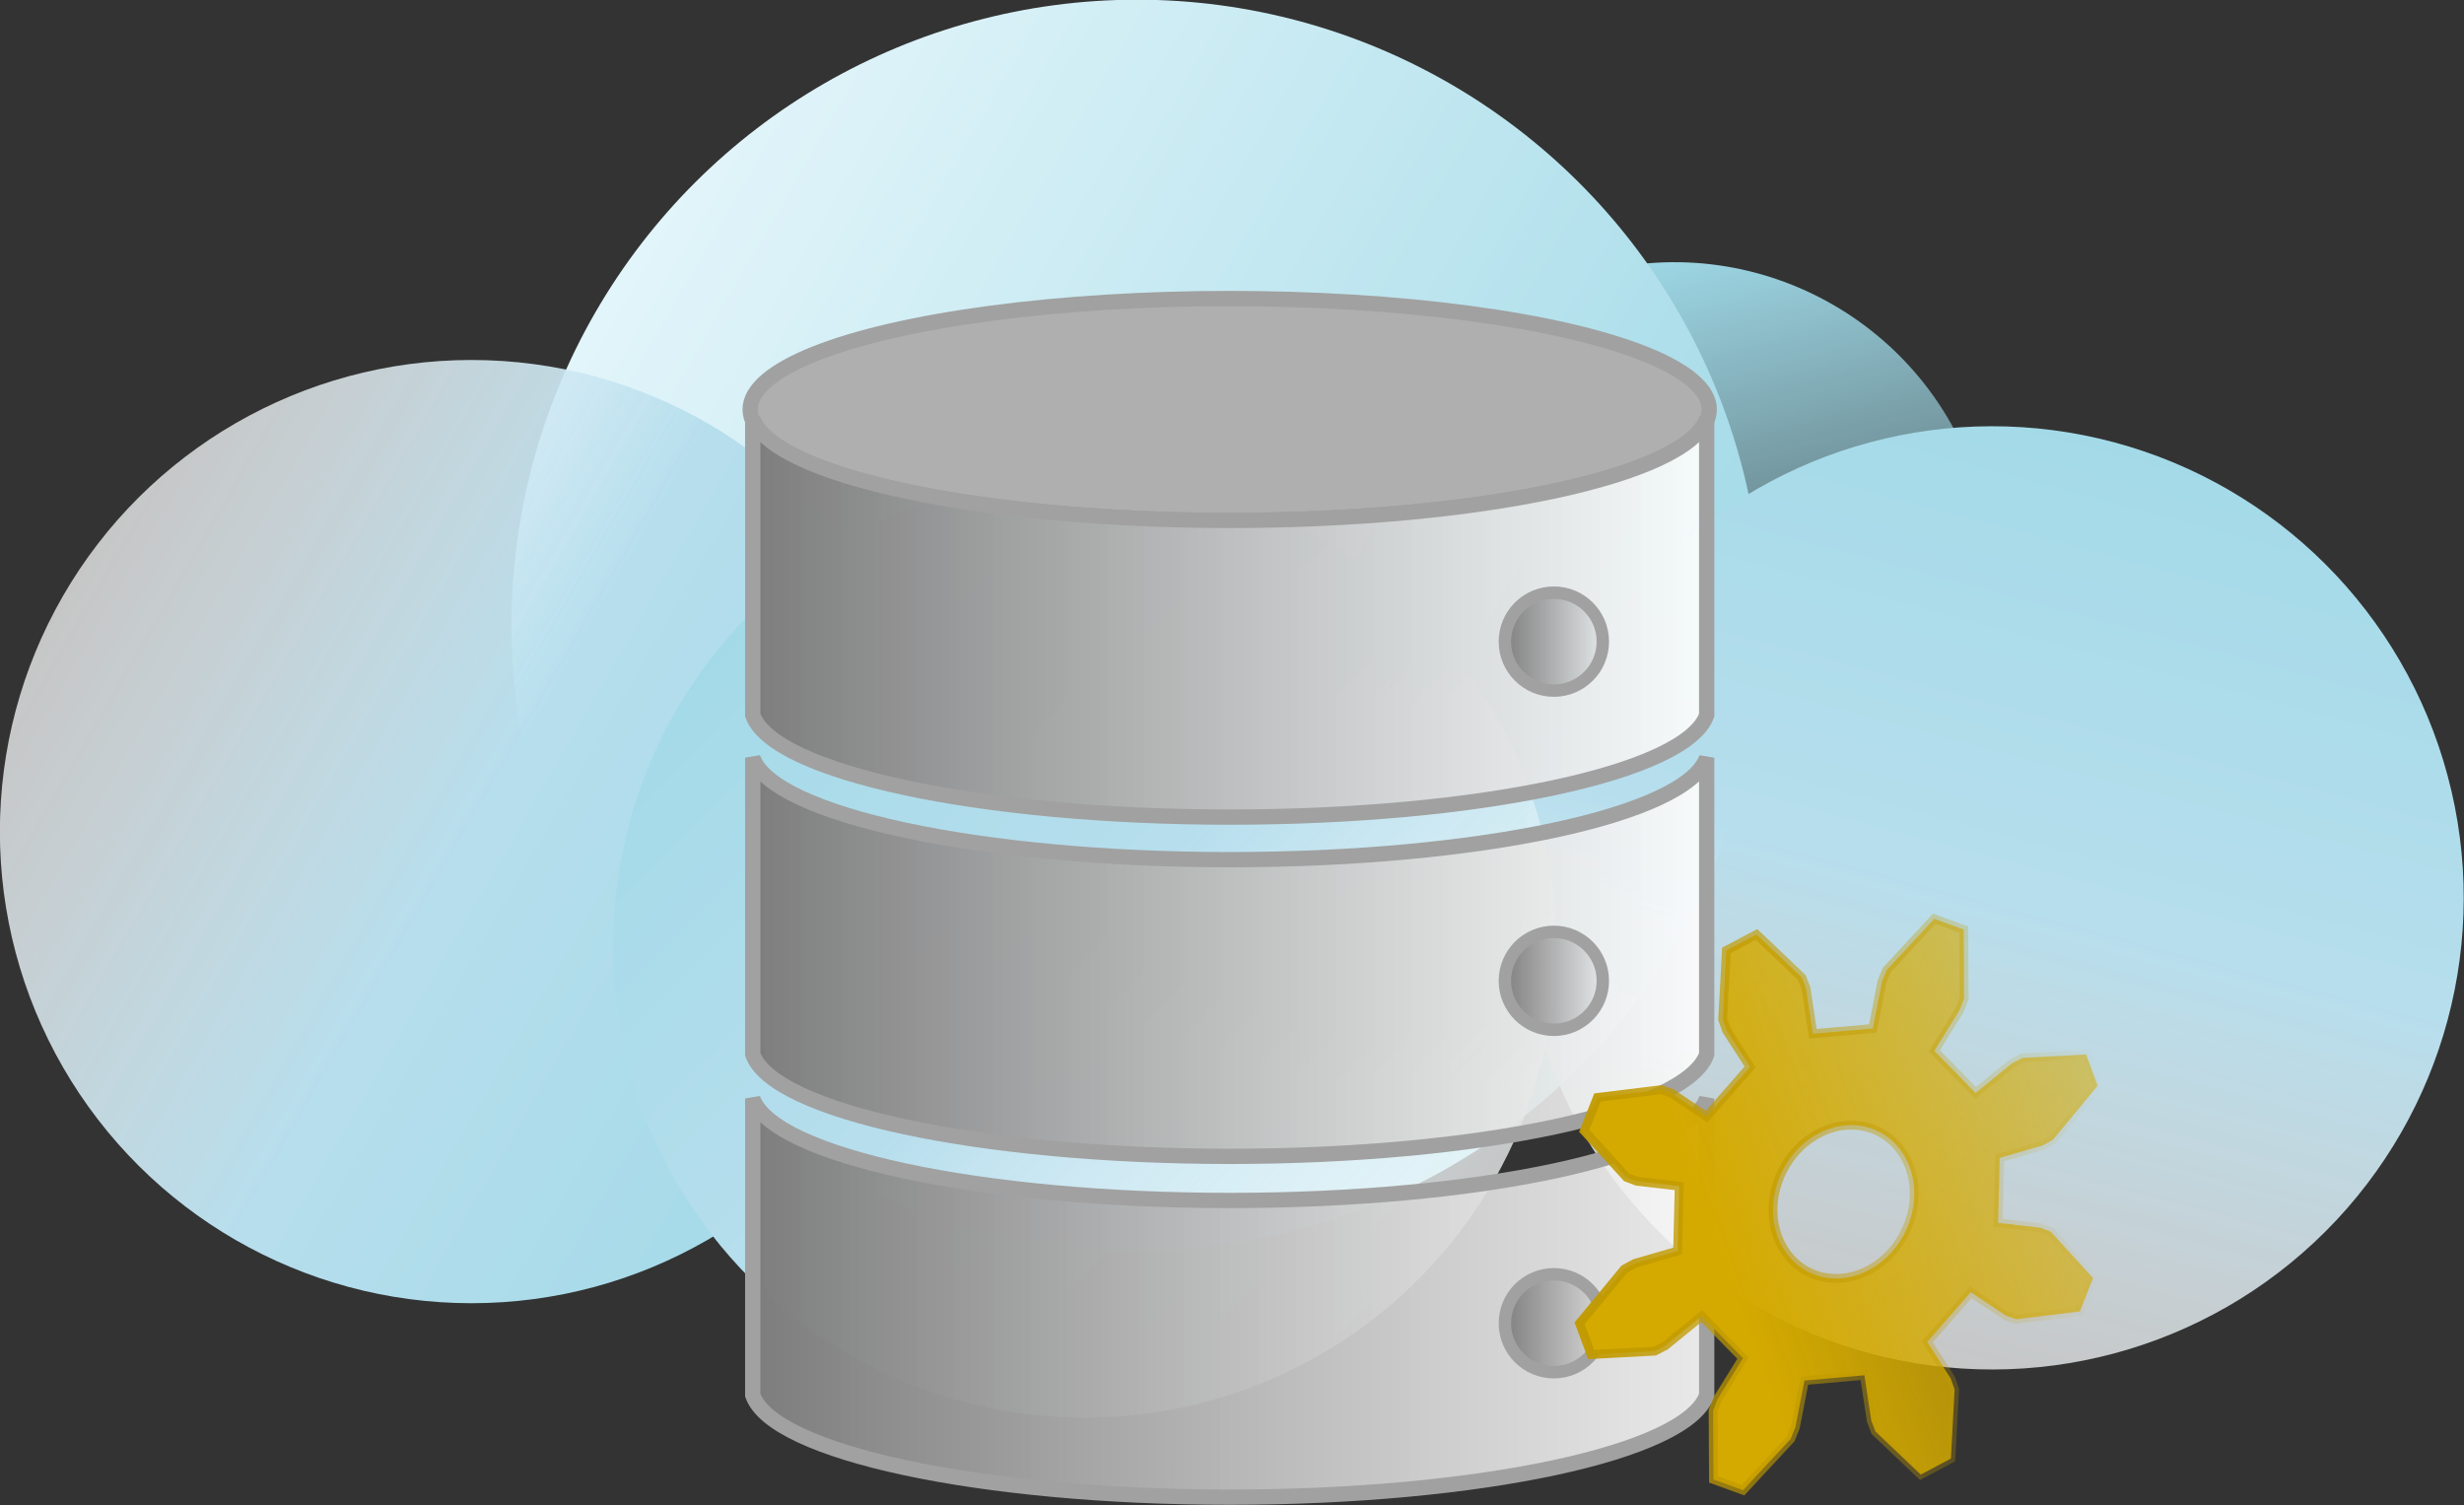 <?xml version="1.0" encoding="UTF-8" standalone="no"?>
<!-- Created with Inkscape (http://www.inkscape.org/) -->

<svg
   width="230.514mm"
   height="140.816mm"
   viewBox="0 0 230.514 140.816"
   version="1.1"
   id="svg1"
   xml:space="preserve"
   inkscape:version="1.3.2 (091e20e, 2023-11-25, custom)"
   sodipodi:docname="Website Illustrations.svg"
   inkscape:export-filename="Insight Mint\insightMint\illustrations\logo\insightmintlogo.svg"
   inkscape:export-xdpi="96"
   inkscape:export-ydpi="96"
   xmlns:inkscape="http://www.inkscape.org/namespaces/inkscape"
   xmlns:sodipodi="http://sodipodi.sourceforge.net/DTD/sodipodi-0.dtd"
   xmlns:xlink="http://www.w3.org/1999/xlink"
   xmlns="http://www.w3.org/2000/svg"
   xmlns:svg="http://www.w3.org/2000/svg"><rect x="0" y="0" width="230.514" height="140.816" fill="#333333" stroke="none"/><sodipodi:namedview
     id="namedview1"
     pagecolor="#ffffff"
     bordercolor="#000000"
     borderopacity="0.25"
     inkscape:showpageshadow="2"
     inkscape:pageopacity="0.0"
     inkscape:pagecheckerboard="0"
     inkscape:deskcolor="#d1d1d1"
     inkscape:document-units="mm"
     inkscape:zoom="1.4142136"
     inkscape:cx="481.53972"
     inkscape:cy="380.06989"
     inkscape:window-width="2304"
     inkscape:window-height="1430"
     inkscape:window-x="-11"
     inkscape:window-y="-11"
     inkscape:window-maximized="1"
     inkscape:current-layer="g586" /><defs
     id="defs1"><linearGradient
       id="linearGradient575"
       inkscape:collect="always"><stop
         style="stop-color:#c19a00;stop-opacity:0.988;"
         offset="0"
         id="stop575" /><stop
         style="stop-color:#c19a00;stop-opacity:0;"
         offset="1"
         id="stop576" /></linearGradient><linearGradient
       id="linearGradient570"
       inkscape:collect="always"><stop
         style="stop-color:#d4aa00;stop-opacity:1;"
         offset="0.272"
         id="stop570" /><stop
         style="stop-color:#d4aa00;stop-opacity:0.55;"
         offset="1"
         id="stop571" /></linearGradient><linearGradient
       id="linearGradient557"
       inkscape:collect="always"><stop
         style="stop-color:#7c7c7c;stop-opacity:1;"
         offset="0"
         id="stop556" /><stop
         style="stop-color:#fefefe;stop-opacity:0.9;"
         offset="1"
         id="stop557" /></linearGradient><linearGradient
       id="linearGradient555"
       inkscape:collect="always"><stop
         style="stop-color:#7c7c7c;stop-opacity:1;"
         offset="0"
         id="stop554" /><stop
         style="stop-color:#ffffff;stop-opacity:0.9;"
         offset="1"
         id="stop555" /></linearGradient><linearGradient
       id="linearGradient553"
       inkscape:collect="always"><stop
         style="stop-color:#7c7c7c;stop-opacity:1;"
         offset="0"
         id="stop552" /><stop
         style="stop-color:#ffffff;stop-opacity:0.9;"
         offset="1"
         id="stop553" /></linearGradient><linearGradient
       id="linearGradient546"
       inkscape:collect="always"><stop
         style="stop-color:#7c7c7c;stop-opacity:1;"
         offset="0"
         id="stop545" /><stop
         style="stop-color:#818181;stop-opacity:0;"
         offset="1"
         id="stop546" /></linearGradient><linearGradient
       id="linearGradient538"
       inkscape:collect="always"><stop
         style="stop-color:#7c7c7c;stop-opacity:1;"
         offset="0"
         id="stop538" /><stop
         style="stop-color:#7c7c7c;stop-opacity:0;"
         offset="1"
         id="stop539" /></linearGradient><linearGradient
       id="linearGradient194"
       inkscape:collect="always"><stop
         style="stop-color:#9ed8e6;stop-opacity:1;"
         offset="0"
         id="stop194" /><stop
         style="stop-color:#9ed8e6;stop-opacity:0;"
         offset="1"
         id="stop195" /></linearGradient><linearGradient
       id="linearGradient190"
       inkscape:collect="always"><stop
         style="stop-color:#9ed8e6;stop-opacity:1;"
         offset="0"
         id="stop190" /><stop
         style="stop-color:#e2f5fa;stop-opacity:1;"
         offset="1"
         id="stop191" /></linearGradient><linearGradient
       id="linearGradient186"
       inkscape:collect="always"><stop
         style="stop-color:#a4dae8;stop-opacity:1;"
         offset="0"
         id="stop187" /><stop
         style="stop-color:#b7deed;stop-opacity:1;"
         offset="0.498"
         id="stop189" /><stop
         style="stop-color:#ffffff;stop-opacity:0.721;"
         offset="1"
         id="stop188" /></linearGradient><linearGradient
       inkscape:collect="always"
       xlink:href="#linearGradient190"
       id="linearGradient191-6"
       x1="18.989"
       y1="111.832"
       x2="34.05"
       y2="111.832"
       gradientUnits="userSpaceOnUse"
       gradientTransform="matrix(1.815,-1.8323321e-8,1.8323318e-8,1.815,-267.688,-333.654)" /><linearGradient
       inkscape:collect="always"
       xlink:href="#linearGradient186"
       id="linearGradient192-9"
       gradientUnits="userSpaceOnUse"
       gradientTransform="matrix(1.815,-1.8323321e-8,1.8323318e-8,1.815,-162.107,-357.118)"
       x1="-31.643"
       y1="118.603"
       x2="-20.287"
       y2="118.603" /><linearGradient
       inkscape:collect="always"
       xlink:href="#linearGradient186"
       id="linearGradient189-5"
       x1="-31.643"
       y1="118.603"
       x2="-20.287"
       y2="118.603"
       gradientUnits="userSpaceOnUse"
       gradientTransform="matrix(1.815,0,0,1.815,231.124,-413.068)" /><linearGradient
       inkscape:collect="always"
       xlink:href="#linearGradient186"
       id="linearGradient197-4"
       gradientUnits="userSpaceOnUse"
       gradientTransform="matrix(1.815,0,0,1.815,297.18,-140.032)"
       x1="-31.643"
       y1="118.603"
       x2="-20.287"
       y2="118.603" /><linearGradient
       inkscape:collect="always"
       xlink:href="#linearGradient194"
       id="linearGradient195-8"
       x1="-9.972"
       y1="131.86"
       x2="-2.32"
       y2="131.86"
       gradientUnits="userSpaceOnUse"
       gradientTransform="matrix(1.815,0,0,1.815,260.921,-313.708)" /><linearGradient
       inkscape:collect="always"
       xlink:href="#linearGradient553"
       id="linearGradient540"
       x1="50.392"
       y1="228.69"
       x2="76.41"
       y2="228.69"
       gradientUnits="userSpaceOnUse"
       gradientTransform="matrix(0.814,0,0,0.814,73.783,39.309)" /><linearGradient
       inkscape:collect="always"
       xlink:href="#linearGradient555"
       id="linearGradient541"
       x1="50.392"
       y1="237.796"
       x2="76.41"
       y2="237.796"
       gradientUnits="userSpaceOnUse"
       gradientTransform="matrix(0.814,0,0,0.814,73.783,39.309)" /><linearGradient
       inkscape:collect="always"
       xlink:href="#linearGradient557"
       id="linearGradient542"
       x1="50.392"
       y1="246.945"
       x2="76.41"
       y2="246.945"
       gradientUnits="userSpaceOnUse"
       gradientTransform="matrix(0.814,0,0,0.814,73.783,39.309)" /><linearGradient
       inkscape:collect="always"
       xlink:href="#linearGradient538"
       id="linearGradient543"
       x1="70.622"
       y1="229.261"
       x2="73.585"
       y2="229.261"
       gradientUnits="userSpaceOnUse"
       gradientTransform="matrix(0.814,0,0,0.814,73.783,39.309)" /><linearGradient
       inkscape:collect="always"
       xlink:href="#linearGradient546"
       id="linearGradient545"
       x1="70.622"
       y1="247.558"
       x2="73.585"
       y2="247.558"
       gradientUnits="userSpaceOnUse"
       gradientTransform="matrix(0.814,0,0,0.814,73.783,39.309)" /><linearGradient
       inkscape:collect="always"
       xlink:href="#linearGradient538"
       id="linearGradient551"
       gradientUnits="userSpaceOnUse"
       x1="70.622"
       y1="238.367"
       x2="73.585"
       y2="238.367"
       gradientTransform="matrix(0.814,0,0,0.814,73.783,39.309)" /><linearGradient
       inkscape:collect="always"
       xlink:href="#linearGradient570"
       id="linearGradient573"
       gradientUnits="userSpaceOnUse"
       x1="-8.407"
       y1="0"
       x2="8.407"
       y2="0"
       gradientTransform="matrix(0.658,-0.349,0.253,0.681,140.12,235.638)" /><linearGradient
       inkscape:collect="always"
       xlink:href="#linearGradient575"
       id="linearGradient576"
       x1="134.352"
       y1="235.638"
       x2="145.888"
       y2="235.638"
       gradientUnits="userSpaceOnUse" /></defs><g
     inkscape:label="Layer 1"
     inkscape:groupmode="layer"
     id="layer1"
     transform="translate(-534.033,721.35)"><g
       id="g576"
       inkscape:label="Data Engineering"
       transform="matrix(4.282,0,0,4.282,106.049,-1617.67)"><g
         id="g568"
         inkscape:label="Cloud"><circle
           style="font-variation-settings:'wght' 700;fill:url(#linearGradient195-8);stroke:none;stroke-width:0.193;stroke-linecap:round;stroke-dasharray:none;stroke-opacity:1"
           id="circle175-7"
           cx="249.768"
           cy="-74.421"
           r="6.943"
           transform="rotate(75)" /><circle
           style="font-variation-settings:'wght' 700;fill:url(#linearGradient191-6);stroke:none;stroke-width:0.379;stroke-linecap:round;stroke-dasharray:none;stroke-opacity:1"
           id="path172-9"
           cx="-219.562"
           cy="-130.712"
           r="13.665"
           transform="rotate(-150)" /><circle
           style="font-variation-settings:'wght' 700;fill:url(#linearGradient189-5);fill-opacity:1;stroke:none;stroke-width:0.286;stroke-linecap:round;stroke-dasharray:none;stroke-opacity:1"
           id="circle173-5"
           cx="184.005"
           cy="-197.838"
           r="10.304"
           transform="rotate(105)" /><circle
           style="font-variation-settings:'wght' 700;fill:url(#linearGradient192-9);fill-opacity:1;stroke:none;stroke-width:0.286;stroke-linecap:round;stroke-dasharray:none;stroke-opacity:1"
           id="circle191-7"
           cx="-209.226"
           cy="-141.888"
           transform="rotate(-150)"
           r="10.304" /><circle
           style="font-variation-settings:'wght' 700;fill:url(#linearGradient197-4);fill-opacity:1;stroke:none;stroke-width:0.286;stroke-linecap:round;stroke-dasharray:none;stroke-opacity:1"
           id="circle197-2"
           cx="250.061"
           cy="75.197"
           r="10.304"
           transform="rotate(45)" /></g><g
         id="g567"
         transform="translate(1.431,-2.563)"
         inkscape:label="Database"
         style="display:inline"><ellipse
           style="opacity:1;mix-blend-mode:normal;fill:#afafaf;fill-opacity:1;fill-rule:nonzero;stroke:#a1a1a1;stroke-width:0.334;stroke-linecap:round;stroke-dasharray:none;stroke-dashoffset:0;stroke-opacity:1"
           id="ellipse312"
           cx="125.385"
           cy="220.832"
           rx="10.477"
           ry="2.424" /><path
           d="m 114.964,221.027 v 6.092 0.39 c 0.439,1.257 4.97,2.227 10.421,2.229 5.449,-0.002 9.98,-0.971 10.421,-2.228 v -0.441 -6.041 c -0.441,1.257 -4.972,2.226 -10.421,2.228 -5.451,-0.002 -9.983,-0.972 -10.421,-2.229 z"
           style="mix-blend-mode:normal;fill:url(#linearGradient540);fill-rule:nonzero;stroke:#a1a1a1;stroke-width:0.334;stroke-linecap:round;stroke-opacity:1"
           id="path316" /><path
           d="m 114.964,228.439 v 6.092 0.39 c 0.439,1.257 4.97,2.227 10.421,2.229 5.449,-0.002 9.98,-0.971 10.421,-2.228 v -0.441 -6.041 c -0.441,1.257 -4.972,2.226 -10.421,2.228 -5.451,-0.002 -9.983,-0.972 -10.421,-2.229 z"
           style="mix-blend-mode:normal;fill:url(#linearGradient541);fill-rule:nonzero;stroke:#a1a1a1;stroke-width:0.334;stroke-linecap:round;stroke-opacity:1"
           id="path317" /><path
           d="m 114.964,235.885 v 6.092 0.39 c 0.439,1.257 4.97,2.227 10.421,2.229 5.449,-0.002 9.98,-0.971 10.421,-2.228 v -0.441 -6.041 c -0.441,1.257 -4.972,2.226 -10.421,2.228 -5.451,-0.002 -9.983,-0.972 -10.421,-2.229 z"
           style="mix-blend-mode:normal;fill:url(#linearGradient542);fill-rule:nonzero;stroke:#a1a1a1;stroke-width:0.334;stroke-linecap:round;stroke-opacity:1"
           id="path318" /><circle
           style="opacity:1;mix-blend-mode:normal;fill:url(#linearGradient543);fill-rule:nonzero;stroke:#a1a1a1;stroke-width:0.271;stroke-linecap:round;stroke-dasharray:none;stroke-dashoffset:0;stroke-opacity:1"
           id="path319"
           cx="132.467"
           cy="225.904"
           r="1.07" /><circle
           style="opacity:1;mix-blend-mode:normal;fill:url(#linearGradient551);fill-rule:nonzero;stroke:#a1a1a1;stroke-width:0.271;stroke-linecap:round;stroke-dasharray:none;stroke-dashoffset:0;stroke-opacity:1"
           id="circle319"
           cx="132.467"
           cy="233.315"
           r="1.07" /><circle
           style="opacity:1;mix-blend-mode:normal;fill:url(#linearGradient545);fill-rule:nonzero;stroke:#a1a1a1;stroke-width:0.271;stroke-linecap:round;stroke-dasharray:none;stroke-dashoffset:0;stroke-opacity:1"
           id="circle320"
           cx="132.467"
           cy="240.796"
           r="1.07" /></g><path
         d="m 137.668,230.087 -0.081,1.509 0.085,0.239 0.514,0.799 -0.951,1.085 -0.767,-0.51 -0.226,-0.079 -1.392,0.171 -0.287,0.729 0.925,1.015 0.223,0.085 0.926,0.107 -0.035,1.418 -0.935,0.271 -0.229,0.125 -0.978,1.183 0.253,0.682 1.389,-0.074 0.231,-0.119 0.795,-0.648 0.902,0.921 -0.555,0.893 -0.097,0.255 0.008,1.502 0.645,0.235 1.04,-1.12 0.103,-0.253 0.199,-1.023 1.31,-0.115 0.15,0.992 0.091,0.236 0.99,0.941 0.659,-0.35 0.081,-1.51 -0.085,-0.239 -0.514,-0.799 0.951,-1.085 0.767,0.511 0.226,0.079 1.392,-0.171 0.287,-0.729 -0.925,-1.015 -0.223,-0.085 -0.926,-0.107 0.035,-1.418 0.935,-0.271 0.228,-0.125 0.978,-1.182 -0.253,-0.682 -1.389,0.074 -0.231,0.119 -0.795,0.648 -0.902,-0.921 0.555,-0.893 0.097,-0.255 -0.008,-1.501 -0.645,-0.235 -1.04,1.12 -0.103,0.253 -0.199,1.023 -1.31,0.115 -0.15,-0.992 -0.091,-0.236 -0.99,-0.941 z m 2.008,4.003 c 0.795,-0.422 1.687,-0.097 1.993,0.726 0.305,0.823 -0.092,1.832 -0.888,2.254 -0.795,0.422 -1.687,0.097 -1.992,-0.726 -0.305,-0.823 0.092,-1.832 0.887,-2.254 z"
         style="fill:url(#linearGradient573);stroke:url(#linearGradient576);stroke-width:0.194;stroke-opacity:0.988"
         id="path575"
         sodipodi:nodetypes="cccccccccccccccccccccccccccccccccccccccccccccccccccccccccccccccccccccc"
         inkscape:label="Gear" /></g></g></svg>
